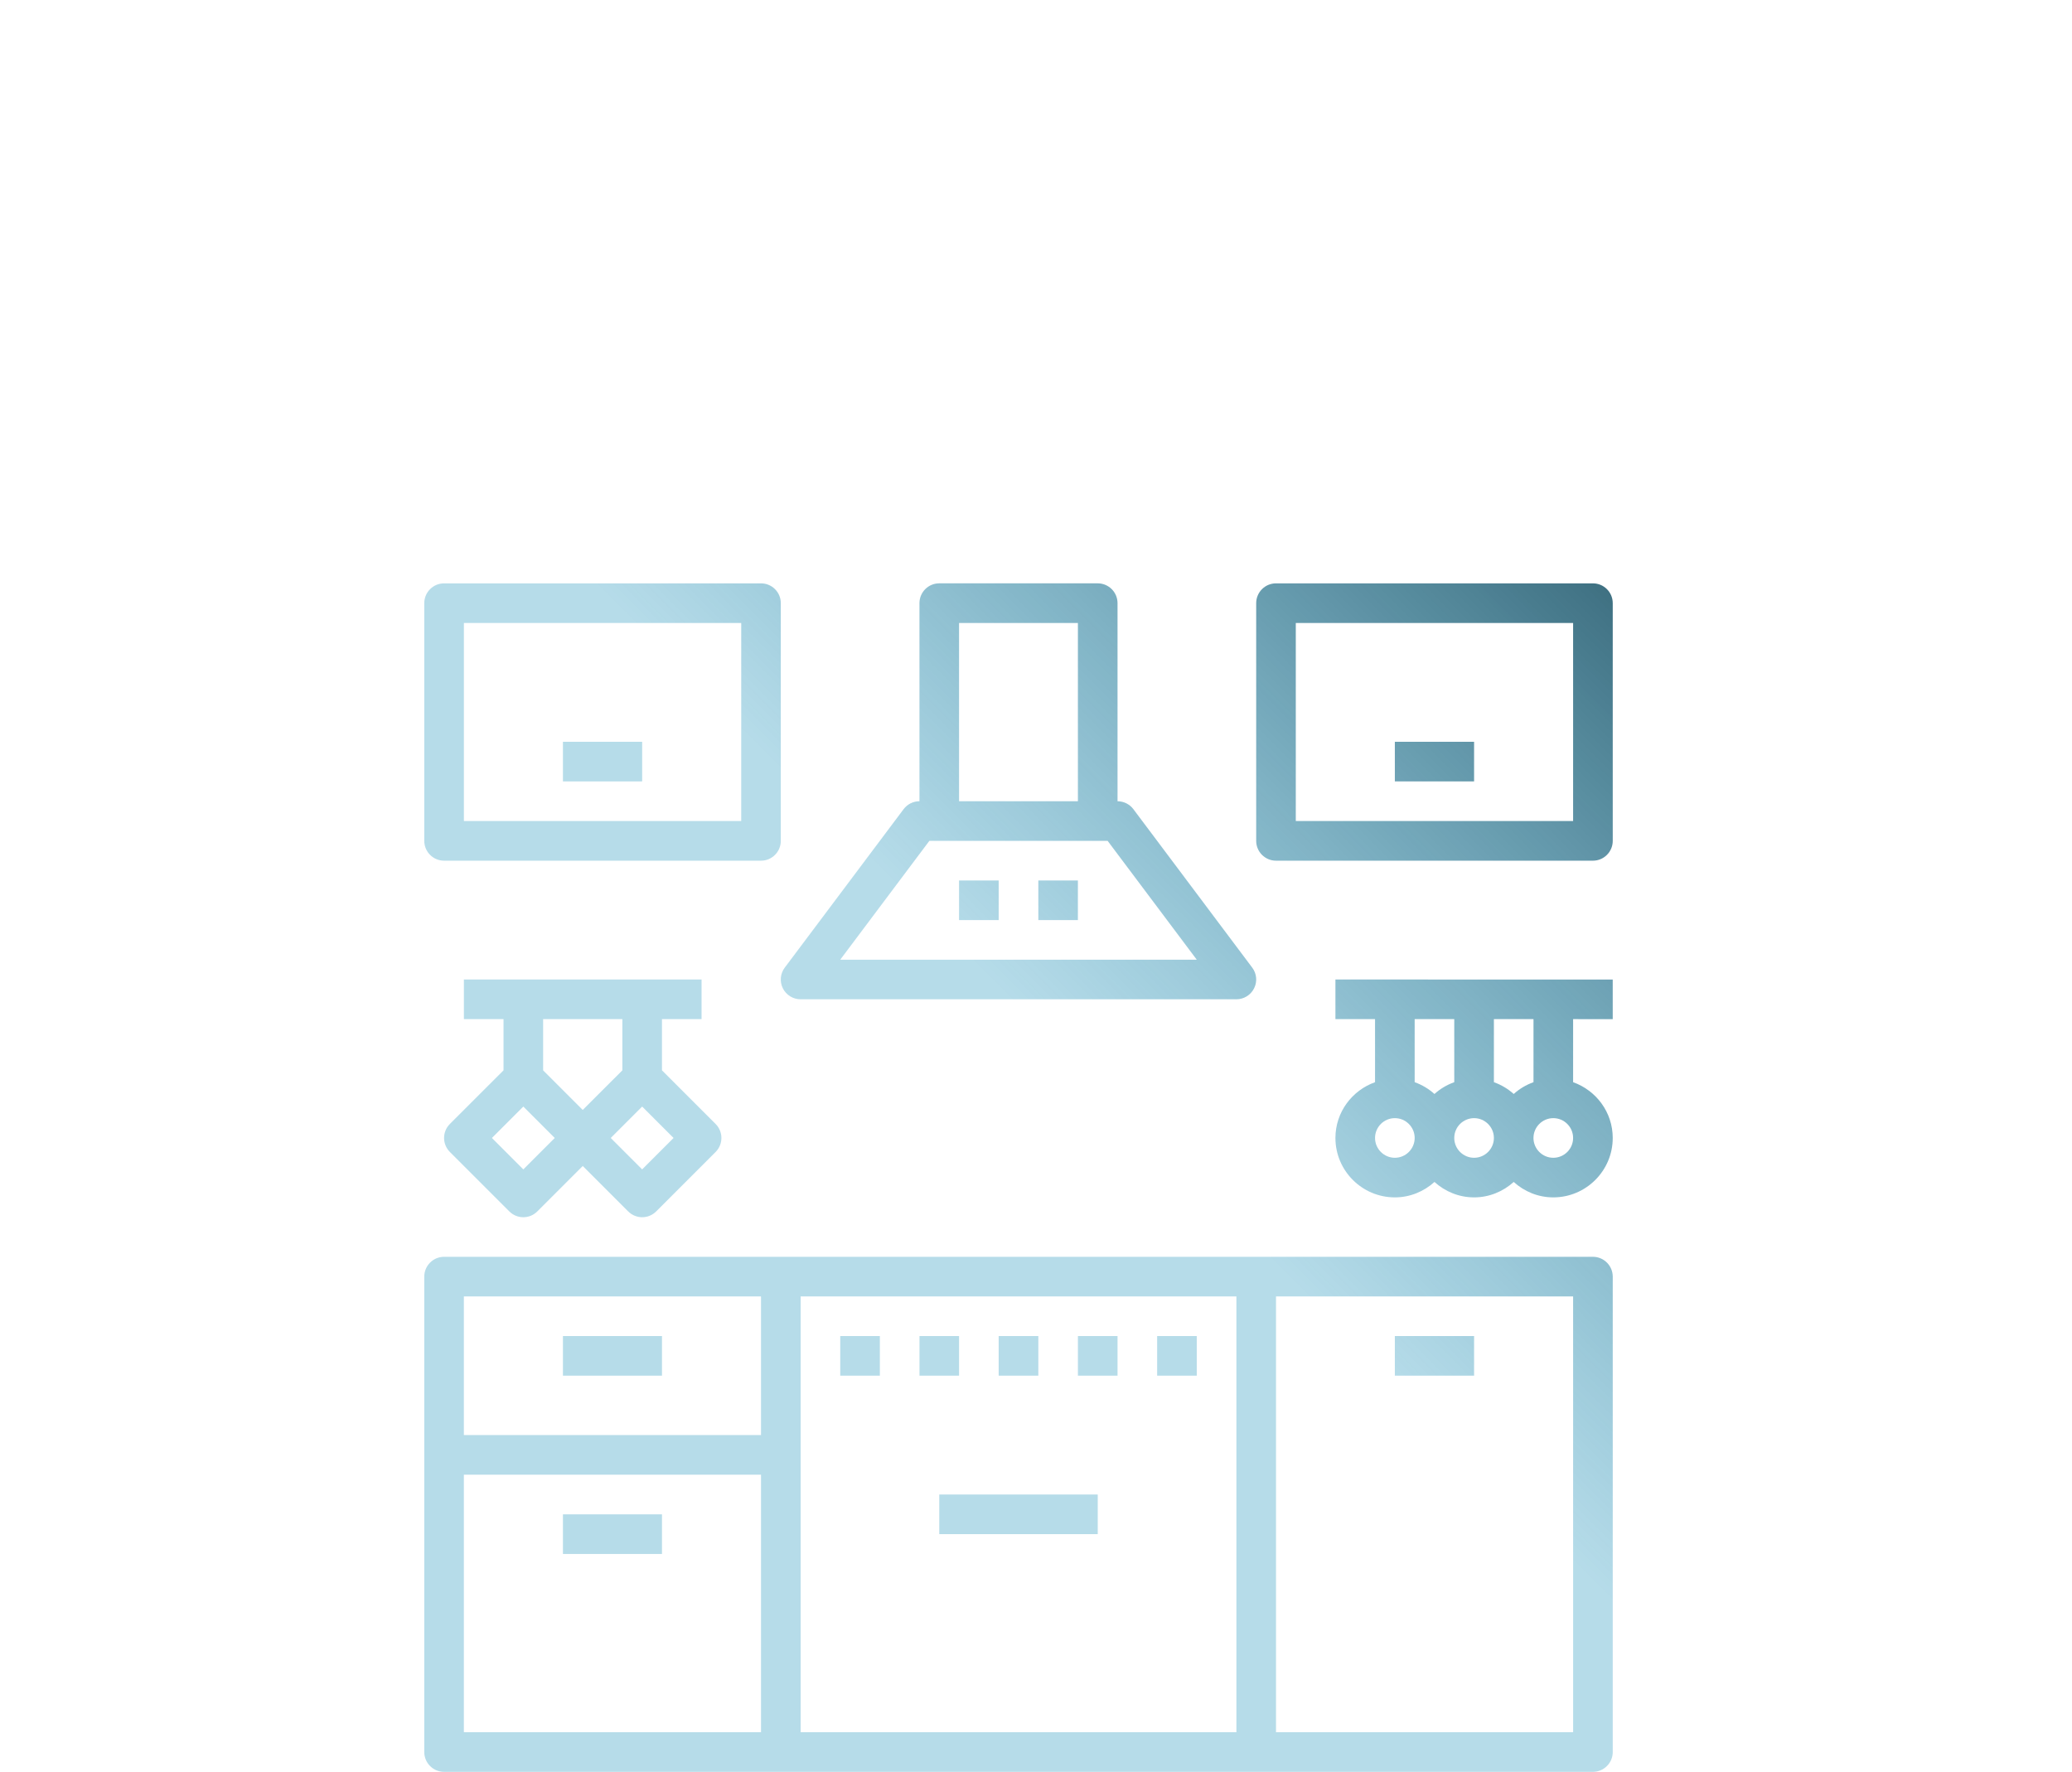 <?xml version="1.0" encoding="utf-8"?>
<!-- Generator: Adobe Illustrator 16.0.0, SVG Export Plug-In . SVG Version: 6.00 Build 0)  -->
<!DOCTYPE svg PUBLIC "-//W3C//DTD SVG 1.1//EN" "http://www.w3.org/Graphics/SVG/1.1/DTD/svg11.dtd">
<svg version="1.1" id="Layer_1" xmlns="http://www.w3.org/2000/svg" xmlns:xlink="http://www.w3.org/1999/xlink" x="0px" y="0px"
	 width="110.667px" height="94.633px" viewBox="0 0 110.667 94.633" enable-background="new 0 0 110.667 94.633"
	 xml:space="preserve">
<linearGradient id="SVGID_1_" gradientUnits="userSpaceOnUse" x1="22.971" y1="94.323" x2="85.828" y2="31.467">
	<stop  offset="0.57" style="stop-color:#0E8BB7;stop-opacity:0.3"/>
	<stop  offset="1" style="stop-color:#0F4D63;stop-opacity:0.8"/>
</linearGradient>
<path fill="url(#SVGID_1_)" d="M85.08,67.126H67.094H41.704H23.719c-0.585,0-1.058,0.475-1.058,1.059v25.391
	c0,0.583,0.473,1.058,1.058,1.058h17.984h25.391H85.08c0.584,0,1.058-0.475,1.058-1.058V68.185
	C86.137,67.601,85.664,67.126,85.08,67.126z M40.646,92.517h-15.87V78.763h15.87V92.517z M40.646,76.647h-15.87v-7.405h15.87V76.647
	z M66.037,92.517H42.762V69.242h23.275V92.517z M84.021,92.517H68.152V69.242h15.869V92.517z M40.646,31.157H23.719
	c-0.585,0-1.058,0.474-1.058,1.059V44.91c0,0.584,0.473,1.059,1.058,1.059h16.927c0.584,0,1.057-0.474,1.057-1.059V32.215
	C41.704,31.63,41.231,31.157,40.646,31.157z M39.588,43.852H24.777V33.273h14.812V43.852z M85.08,31.157H68.152
	c-0.585,0-1.058,0.474-1.058,1.059V44.91c0,0.584,0.473,1.059,1.058,1.059H85.08c0.584,0,1.058-0.474,1.058-1.059V32.215
	C86.137,31.63,85.664,31.157,85.08,31.157z M84.021,43.852H69.209V33.273h14.812V43.852z M30.067,39.62h4.231v2.116h-4.231V39.62z
	 M74.5,39.62h4.232v2.116H74.5V39.62z M51.224,47.025h2.116v2.116h-2.116V47.025z M55.458,47.025h2.113v2.116h-2.113V47.025z
	 M44.878,71.358h2.116v2.116h-2.116V71.358z M49.11,71.358h2.114v2.116H49.11V71.358z M53.34,71.358h2.118v2.116H53.34V71.358z
	 M57.572,71.358h2.117v2.116h-2.117V71.358z M61.804,71.358h2.116v2.116h-2.116V71.358z M74.5,71.358h4.232v2.116H74.5V71.358z
	 M30.067,71.358h5.29v2.116h-5.29V71.358z M30.067,80.88h5.29v2.116h-5.29V80.88z M50.167,79.821h8.464v2.117h-8.464V79.821z
	 M86.137,54.432v-2.116H71.326v2.116h2.116V57.8c-1.229,0.438-2.116,1.602-2.116,2.979c0,1.749,1.424,3.173,3.174,3.173
	c0.816,0,1.553-0.317,2.116-0.824c0.563,0.508,1.3,0.824,2.116,0.824c0.814,0,1.553-0.317,2.116-0.824
	c0.562,0.508,1.299,0.824,2.114,0.824c1.75,0,3.175-1.424,3.175-3.173c0-1.378-0.888-2.542-2.116-2.979v-3.368H86.137z M74.5,61.837
	c-0.584,0-1.058-0.476-1.058-1.058c0-0.583,0.474-1.059,1.058-1.059s1.059,0.476,1.059,1.059
	C75.558,61.361,75.083,61.837,74.5,61.837z M75.558,57.8v-3.368h2.115V57.8c-0.396,0.141-0.752,0.355-1.058,0.63
	C76.309,58.155,75.953,57.94,75.558,57.8z M78.732,61.837c-0.585,0-1.059-0.476-1.059-1.058c0-0.583,0.474-1.059,1.059-1.059
	c0.583,0,1.058,0.476,1.058,1.059C79.79,61.361,79.315,61.837,78.732,61.837z M79.79,57.8v-3.368h2.115V57.8
	c-0.396,0.141-0.751,0.355-1.057,0.63C80.542,58.155,80.185,57.94,79.79,57.8z M82.962,61.837c-0.583,0-1.058-0.476-1.058-1.058
	c0-0.583,0.475-1.059,1.058-1.059c0.586,0,1.059,0.476,1.059,1.059C84.021,61.361,83.548,61.837,82.962,61.837z M38.22,60.03
	l-2.864-2.863v-2.735h2.115v-2.116H24.777v2.116h2.116v2.735l-2.864,2.863c-0.414,0.414-0.414,1.083,0,1.497l3.174,3.174
	c0.206,0.206,0.477,0.311,0.748,0.311c0.271,0,0.541-0.104,0.748-0.311l2.426-2.426l2.426,2.426
	c0.207,0.206,0.477,0.311,0.748,0.311c0.271,0,0.542-0.104,0.748-0.311l3.174-3.174C38.634,61.113,38.634,60.444,38.22,60.03z
	 M27.951,62.457l-1.678-1.678l1.678-1.678l1.678,1.678L27.951,62.457z M29.009,57.167v-2.735h4.232v2.735l-2.116,2.115
	L29.009,57.167z M34.298,62.457l-1.678-1.678l1.678-1.678l1.678,1.678L34.298,62.457z M66.882,51.681l-6.347-8.463
	c-0.202-0.267-0.514-0.423-0.847-0.423V32.215c0-0.585-0.474-1.059-1.058-1.059h-8.464c-0.585,0-1.057,0.474-1.057,1.059v10.579
	c-0.333,0-0.646,0.156-0.847,0.423l-6.348,8.463c-0.241,0.32-0.279,0.75-0.101,1.107c0.181,0.359,0.546,0.585,0.947,0.585h23.275
	c0.4,0,0.767-0.226,0.946-0.585C67.162,52.431,67.124,52.001,66.882,51.681z M51.224,33.273h6.348v9.521h-6.348V33.273z
	 M44.878,51.257l4.76-6.347h0.529h8.464h0.528l4.761,6.347H44.878z"/>
</svg>
